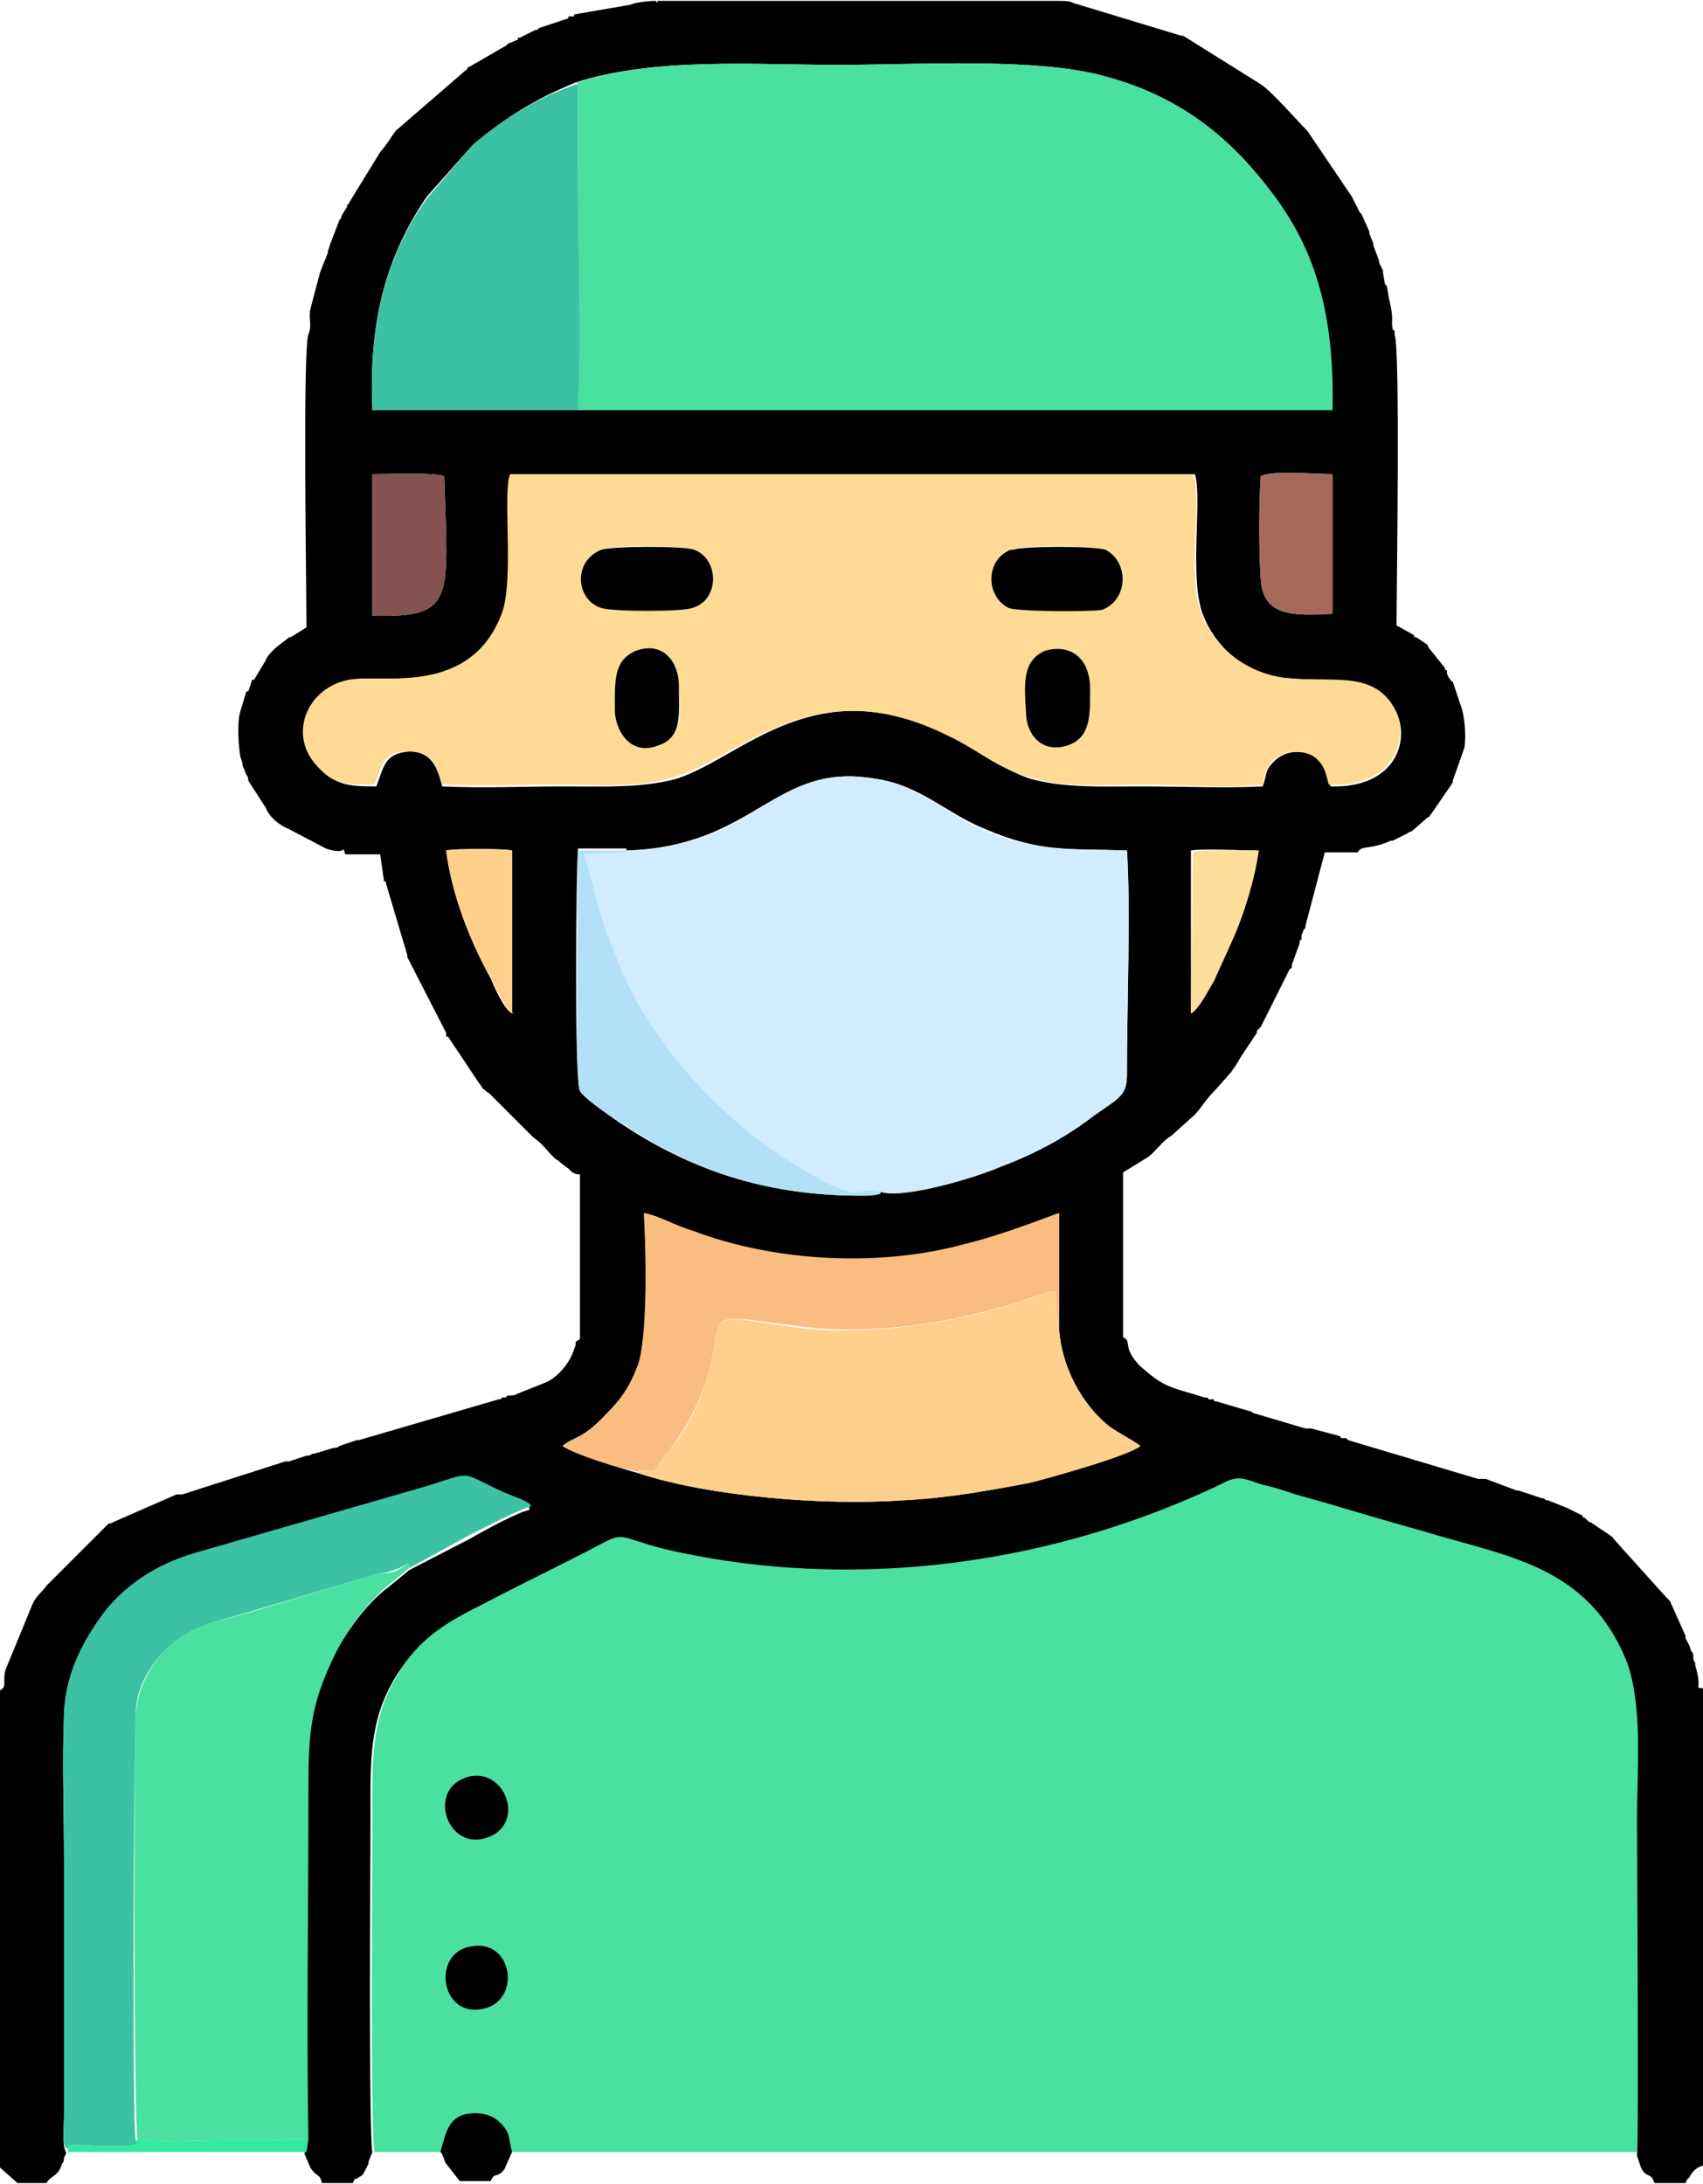 <?xml version="1.0" encoding="UTF-8"?>
<!DOCTYPE svg PUBLIC "-//W3C//DTD SVG 1.1//EN" "http://www.w3.org/Graphics/SVG/1.1/DTD/svg11.dtd">
<!-- Creator: CorelDRAW X8 -->
<svg xmlns="http://www.w3.org/2000/svg" xml:space="preserve" width="19.521mm" height="25.032mm" version="1.1" style="shape-rendering:geometricPrecision; text-rendering:geometricPrecision; image-rendering:optimizeQuality; fill-rule:evenodd; clip-rule:evenodd"
viewBox="0 0 878 1125"
 xmlns:xlink="http://www.w3.org/1999/xlink"
 xmlns:xodm="http://www.corel.com/coreldraw/odm/2003">
 <defs>
  <style type="text/css">
   <![CDATA[
    .fil1 {fill:black}
    .fil11 {fill:#32E9A3}
    .fil5 {fill:#3CC2A2}
    .fil0 {fill:#4AE0A1}
    .fil8 {fill:#845251}
    .fil9 {fill:#A5695A}
    .fil7 {fill:#B2E1F7}
    .fil3 {fill:#D0ECFE}
    .fil6 {fill:#F9BD7F}
    .fil10 {fill:#FDDE9D}
    .fil4 {fill:#FED08C}
    .fil2 {fill:#FEDA94}
   ]]>
  </style>
 </defs>
 <g id="Katman_x0020_1">
  <g id="_770833699584">
   <g id="_2051540762400">
    <g id="_2707765642496">
     <path class="fil0" d="M243 1003c21,-4 26,27 7,32 -23,5 -28,-29 -7,-32zm-3 -87c20,-7 32,24 11,31 -20,7 -31,-24 -11,-31zm-47 193l34 0c3,-10 4,-20 18,-20 6,0 10,2 13,5 5,5 4,7 6,15l580 0c2,-6 1,-153 1,-173 0,-25 3,-57 -6,-80 -19,-51 -62,-55 -105,-68 -21,-7 -44,-13 -66,-19 -5,-2 -11,-4 -17,-5 -6,-2 -10,-5 -17,-2 -89,43 -193,58 -291,34 -23,-5 -20,-8 -34,-1 -19,10 -37,19 -57,29 -22,11 -35,18 -47,39 -14,23 -13,44 -13,73 0,20 -1,165 1,172l0 1 0 0z"/>
     <path class="fil1" d="M546 684c1,20 12,40 26,51 5,4 12,7 16,10 -6,5 -45,16 -57,19 -21,4 -43,8 -65,9 -41,3 -101,-2 -137,-14 -8,-2 -33,-10 -39,-14 6,-5 10,-3 24,-17 6,-6 11,-14 15,-25 6,-15 4,-59 3,-78 7,1 18,7 25,10 42,16 97,18 140,7 21,-5 45,-16 49,-17l0 59 0 0 0 0zm-208 -684l27 0 177 0c6,0 10,0 11,1l56 17c0,0 0,0 1,0l40 25c6,4 18,18 24,24l23 34c0,0 0,0 0,0l4 8c0,0 1,1 1,1l4 9c0,0 0,0 0,1l2 5c0,1 0,1 0,1l3 8c0,1 0,1 0,1l2 4c0,1 0,1 0,1l1 6c0,0 1,1 1,1l1 6c3,12 1,12 2,16 0,0 0,1 1,1l0 2c3,7 1,131 1,150l9 5c0,1 0,1 0,1 0,0 1,0 1,0l6 4c0,1 1,2 1,2l8 10c0,0 0,1 0,1 1,0 1,0 1,1 0,0 0,1 0,1l1 2c1,1 1,2 2,2l4 12c2,5 3,15 2,22l-6 17c0,0 0,1 0,1l-11 16c-1,1 -1,2 -2,2l-8 7c-2,1 -1,0 -2,1l-8 4c0,0 -1,0 -1,0 -11,5 -15,2 -17,6l-17 0 -10 38c0,1 0,1 0,1 -1,1 -1,1 -1,1 0,1 -1,2 -1,3l0 2c-1,0 -1,1 -1,2l-4 11c0,1 0,1 0,1 0,0 0,1 -1,1l-15 30c0,0 -2,2 -2,2 0,0 0,1 0,1l-8 12c0,0 0,0 0,0l-3 5c-2,3 -1,1 -2,3l-8 9c-7,7 -8,11 -13,15l-10 9c-5,3 -8,8 -12,11l-13 8 0 85c5,2 -1,5 9,15 8,7 12,10 23,13l10 3c1,0 2,0 2,1 1,0 1,0 1,0 1,0 1,0 1,0 1,0 1,0 1,1 0,0 1,0 1,0l17 5c1,0 2,1 2,1l27 8c1,0 1,0 3,0l15 4c0,1 1,1 1,1l2 0c1,1 1,1 1,1l67 20c1,0 2,0 4,0l16 6c0,0 0,0 1,0l12 4c0,0 1,0 1,0l1 1c1,0 1,0 1,0l10 4c0,0 0,0 0,0l8 4c0,1 0,1 1,1 1,1 2,2 2,2 2,1 1,0 2,1l9 6c2,2 1,0 2,2l27 30c1,1 1,1 2,2l8 18c0,2 0,1 1,3l1 2c0,0 0,0 0,0l1 3c1,1 0,-2 1,2 0,2 0,2 1,4 0,0 0,1 0,1 4,14 -1,11 4,12l0 246c-4,1 -6,4 -7,6 -2,2 -1,1 -2,3l-16 0c-2,-6 -4,-2 -7,-8l-2 -6c0,-1 0,-1 0,-1 1,-6 0,-153 0,-173 0,-25 3,-57 -5,-80 -20,-51 -63,-55 -105,-68 -22,-6 -44,-13 -66,-19 -6,-2 -12,-4 -17,-5 -7,-2 -11,-5 -18,-2 -88,43 -193,58 -291,35 -23,-6 -20,-9 -33,-2 -19,10 -38,19 -57,29 -22,11 -35,18 -48,39 -14,23 -13,44 -13,73 0,20 -1,165 1,172l-2 5c0,1 0,1 0,1l-1 2c-2,4 -2,4 -4,5 -4,3 -1,-2 -3,3l-16 0c-1,-5 -3,-3 -6,-8l-3 -7 1 -5c0,-59 0,-117 0,-175 0,-32 0,-48 13,-75 6,-12 18,-29 29,-37l11 -9 31 -16c7,-4 25,-14 31,-15 -1,-3 2,0 -3,-3l-10 -4c-24,-12 -15,-11 -42,-3l-117 34c-21,6 -36,17 -46,29 -10,12 -21,30 -22,53 -1,25 0,51 0,76l0 131c0,5 -1,15 1,18l0 1c-1,2 0,0 -1,2 0,1 0,2 -1,3 -2,7 -6,6 -8,10l-15 0 -9 -8 0 -246c4,-2 1,-5 3,-11l14 -34c2,-4 5,-6 7,-9l32 -32c1,0 1,0 1,0l2 -1c0,0 0,0 0,0l32 -14c2,0 2,0 3,0l53 -17c1,0 1,0 1,0 0,0 1,0 1,0l9 -3c1,0 2,0 3,-1 0,0 1,0 1,0l10 -3c1,0 2,0 3,-1l9 -3c0,0 1,0 1,0l72 -21c0,0 0,0 1,0 0,0 0,0 1,-1l2 0c0,-1 1,-1 1,-1 3,0 3,0 5,-1l15 -6c6,-3 12,-10 14,-17 2,-4 -1,-3 3,-5l0 -85c-3,0 -4,-1 -6,-3l-4 -3c-1,-1 -1,-1 -1,-1 -4,-2 -7,-8 -13,-12l-23 -23c-1,0 -2,-2 -3,-2 0,0 -1,-2 -2,-3l-16 -24c0,0 -1,0 -1,0 0,0 0,-1 0,-1 0,0 0,0 0,-1l-20 -39c0,-1 0,-1 0,-1l-11 -37c0,-1 0,-1 -1,-1l-2 -14 -18 0c-2,-6 2,1 -10,-3l-19 -10c-5,-2 -10,-6 -12,-11l-9 -14c0,-1 0,-2 -1,-3l-2 -5c0,-2 0,-1 -1,-4 -1,-5 -2,-18 0,-24l3 -10c1,0 1,0 1,0l2 -6c1,0 1,0 1,0l6 -10c0,-1 0,0 1,-2 3,-4 6,-6 10,-9 1,-1 1,-1 2,-1l8 -5c0,-20 -2,-143 1,-151 2,-5 0,-8 1,-13l5 -19c0,0 0,0 0,0l4 -10c0,-2 1,-3 1,-4l5 -13c1,-1 1,-1 1,-2l3 -5c0,0 0,-1 0,-1 1,0 1,-1 1,-1l16 -26c5,-6 5,-7 8,-11l37 -32c0,0 0,-1 1,-1 0,0 0,0 0,0l19 -11c0,0 1,-1 1,-1l5 -2c0,0 0,0 0,-1 1,0 1,0 1,0l8 -4c1,0 1,0 2,-1l15 -5c0,-1 0,-1 1,-1l2 0c0,-1 0,-1 0,-1l29 -5c2,-1 8,-2 14,-2l0 1 -1 -1zm-15 438c67,-2 76,-46 128,-37 23,3 37,18 57,26 28,12 42,10 73,11 2,28 0,81 0,115 0,11 -3,12 -16,21 -14,10 -30,20 -49,27 -11,5 -50,17 -62,13 -3,2 -6,2 -10,2 -45,0 -84,-11 -122,-36 -5,-3 -21,-15 -23,-18 -3,-5 -2,-115 -1,-125l25 0 0 0 0 1zm291 0c6,-1 26,0 34,0 -1,15 -7,34 -13,47 -3,7 -6,13 -9,20 -3,5 -8,15 -12,17l0 -84 0 0 0 0zm-350 84c-4,-2 -9,-13 -11,-18 -11,-20 -20,-43 -23,-66 5,-1 29,-1 34,0l0 84 0 0zm-71 -117c-14,0 -20,-1 -29,-10 -15,-16 -5,-41 17,-45 17,-3 63,9 78,-34 7,-19 0,-62 5,-72l352 0c4,11 -3,53 4,72 6,16 21,31 42,33 26,3 48,-4 58,18 7,15 -1,39 -34,38 -2,-5 -2,-10 -5,-13 -5,-5 -17,-8 -25,1 -4,4 -3,7 -5,12 -19,1 -42,0 -62,0 -20,0 -40,1 -58,-4 -17,-6 -27,-15 -41,-22 -70,-35 -107,11 -141,22 -18,5 -39,4 -59,4 -19,0 -42,1 -62,0 -2,-7 -4,-18 -17,-18 -13,1 -13,8 -17,18l0 0 -1 0zm494 -89c-19,1 -36,2 -37,-18 -1,-13 -1,-39 0,-53 6,-3 29,-1 37,-1l0 72 0 0 0 0zm-495 -72c8,0 31,-1 37,1 2,64 6,73 -37,72l0 -73 0 0zm105 -202c41,-13 91,-9 136,-9 39,0 102,-4 137,6 41,11 66,34 85,59 24,31 33,65 31,113l-388 0 -106 0c-2,-46 7,-79 28,-110l24 -27c17,-14 31,-23 53,-32l0 0 0 0z"/>
     <path class="fil0" d="M297 42c1,1 1,1 1,1l0 39c0,39 2,94 0,129l389 0c1,-48 -8,-82 -32,-113 -19,-25 -44,-48 -85,-59 -35,-10 -98,-6 -137,-6 -45,0 -95,-4 -135,9l-1 0 0 0z"/>
     <path class="fil2" d="M539 335c10,-3 22,1 23,18 0,14 1,27 -12,31 -13,4 -21,-6 -21,-17 -1,-15 -2,-27 10,-32zm-211 0c14,-5 22,6 22,18 1,15 2,27 -11,31 -13,5 -21,-6 -22,-17 0,-16 -1,-27 11,-32l0 0 0 0zm193 -52c7,-3 43,-2 49,0 12,5 12,26 -3,30 -5,2 -42,2 -47,0 -12,-6 -12,-26 1,-30l0 0 0 0zm-211 0c6,-3 43,-2 48,0 13,5 13,25 0,30 -6,2 -42,2 -47,0 -14,-5 -16,-24 -1,-30l0 0 0 0zm-117 121c4,-9 4,-17 17,-17 14,-1 16,11 18,17 19,1 42,0 62,0 19,0 40,2 58,-4 34,-10 71,-56 141,-21 15,7 24,16 41,21 18,6 39,4 58,4 20,0 43,2 63,0 1,-5 1,-7 4,-11 8,-9 20,-7 25,-1 3,3 4,8 5,12 33,2 41,-23 35,-37 -11,-23 -33,-15 -58,-18 -21,-3 -37,-17 -43,-34 -7,-18 1,-60 -4,-71l-352 0c-4,9 2,53 -4,71 -16,44 -62,32 -79,35 -22,4 -32,29 -16,45 8,9 14,9 29,9l0 0 0 0z"/>
     <path class="fil3" d="M323 438c-4,2 -13,1 -22,2 9,29 3,23 19,61 16,35 46,68 75,89 8,6 18,12 25,16 25,14 20,5 34,8 12,4 51,-8 62,-13 19,-7 35,-16 49,-27 13,-9 16,-10 16,-21 0,-33 2,-86 0,-115 -32,-1 -45,1 -73,-10 -20,-9 -34,-23 -57,-27 -52,-9 -61,36 -128,37l0 0 0 0z"/>
     <path class="fil0" d="M70 1103c15,1 31,0 45,0 8,0 15,0 22,0 8,0 17,-1 22,0 -1,-58 0,-116 0,-175 0,-32 0,-47 13,-74 6,-13 18,-29 28,-37l11 -9c0,-5 -1,-1 -8,2 -5,1 -7,0 -12,2l-63 19c-15,4 -29,7 -39,16 -9,7 -18,21 -19,36 -1,21 -1,215 1,220l-1 0 0 0z"/>
     <path class="fil4" d="M329 759c36,12 96,17 137,14 22,-1 44,-5 65,-9 12,-3 51,-14 57,-19 -4,-3 -10,-6 -16,-10 -14,-11 -25,-31 -26,-51 -2,-4 -1,-14 -2,-19 -9,2 -20,7 -29,9 -31,9 -72,14 -104,10 -50,-7 -37,-9 -46,24 -4,14 -10,28 -20,39l-8 11c-11,-1 -6,-1 -8,1l0 0 0 0z"/>
     <path class="fil5" d="M35 1107c1,-3 8,-1 19,-1 4,0 7,0 11,0 4,-1 6,0 5,-3 -2,-5 -1,-199 0,-220 0,-15 10,-29 19,-36 10,-9 24,-12 38,-16l64 -19c5,-2 7,-1 12,-3 7,-2 8,-6 8,-1l31 -17c8,-4 25,-13 32,-15 -2,-2 1,0 -4,-3l-10 -4c-24,-11 -15,-11 -41,-3l-118 34c-21,6 -36,17 -46,29 -10,13 -21,31 -22,53 -1,25 0,51 0,76l0 132c0,4 -1,14 1,17l1 0 0 0z"/>
     <path class="fil5" d="M298 211c2,-34 0,-90 0,-129l0 -38c0,-1 -1,-1 -1,-1 -22,8 -36,17 -53,31l-24 28c-21,30 -30,64 -28,109l106 0 0 0 0 0z"/>
     <path class="fil6" d="M329 759c2,-2 -3,-2 8,-1l8 -11c9,-11 16,-25 20,-39 9,-33 -4,-31 45,-25 32,5 73,0 104,-9 10,-2 20,-7 30,-9 1,5 0,15 2,18l0 -58c-4,1 -28,11 -49,16 -44,12 -98,9 -140,-7 -7,-2 -19,-8 -25,-9 1,19 2,62 -3,78 -4,11 -9,18 -16,25 -13,14 -17,12 -23,17 5,4 30,12 38,13l1 0 0 1z"/>
     <path class="fil7" d="M454 614c-14,-3 -9,6 -34,-8 -7,-4 -17,-10 -25,-16 -29,-21 -59,-54 -74,-89 -16,-38 -11,-33 -20,-61 9,-1 18,0 23,-2l-26 0c0,9 -2,120 1,124 2,4 18,15 24,18 37,25 76,36 121,36 4,0 7,0 10,-1l0 0 0 -1z"/>
     <path class="fil8" d="M192 317c43,1 39,-8 37,-72 -6,-2 -29,-1 -37,-1l0 73 0 0z"/>
     <path class="fil9" d="M687 316l0 -72c-8,0 -31,-2 -37,1 -1,14 -1,40 0,53 1,20 18,19 37,18l0 0 0 0z"/>
     <path class="fil1" d="M310 283c-15,6 -13,26 0,30 6,2 42,2 47,0 14,-4 14,-25 1,-30 -5,-2 -42,-2 -48,0l0 0 0 0z"/>
     <path class="fil1" d="M521 283c-13,5 -13,24 -1,30 5,2 42,2 48,1 14,-5 14,-25 2,-31 -6,-2 -42,-2 -48,0l0 0 -1 0z"/>
     <path class="fil4" d="M264 522l0 -84c-5,-1 -29,-1 -34,0 3,23 12,46 23,66 3,5 7,16 12,18l-1 0z"/>
     <path class="fil10" d="M614 522c4,-2 9,-12 12,-17 3,-7 6,-13 9,-20 6,-13 12,-32 14,-47 -8,0 -28,-1 -34,1l-1 83 0 0 0 0z"/>
     <path class="fil1" d="M328 335c-12,5 -11,16 -11,32 1,11 9,22 22,17 13,-4 11,-16 11,-31 0,-12 -8,-23 -22,-18l0 0 0 0z"/>
     <path class="fil1" d="M539 335c-12,5 -11,17 -10,32 0,11 8,21 21,17 13,-4 12,-17 12,-31 -1,-17 -13,-21 -23,-18z"/>
     <path class="fil1" d="M227 1109l1 1c0,1 1,2 1,3 1,2 0,1 1,2l7 9 16 0c2,-5 3,-1 7,-6l4 -9c-2,-8 -1,-10 -6,-15 -3,-3 -7,-5 -13,-5 -14,0 -15,10 -18,20l0 0 0 0z"/>
     <path class="fil1" d="M240 916c-20,7 -9,38 11,31 21,-7 9,-38 -11,-31z"/>
     <path class="fil1" d="M243 1003c-21,3 -16,38 7,32 19,-5 14,-36 -7,-32z"/>
     <path class="fil11" d="M70 1103c1,3 -1,2 -5,3 -3,0 -7,0 -11,0 -11,0 -18,-2 -19,1l0 2 123 0 1 -6c-5,-1 -14,0 -21,0 -8,0 -15,0 -22,0 -15,0 -30,1 -45,0l0 0 -1 0z"/>
    </g>
   </g>
  </g>
 </g>
</svg>
